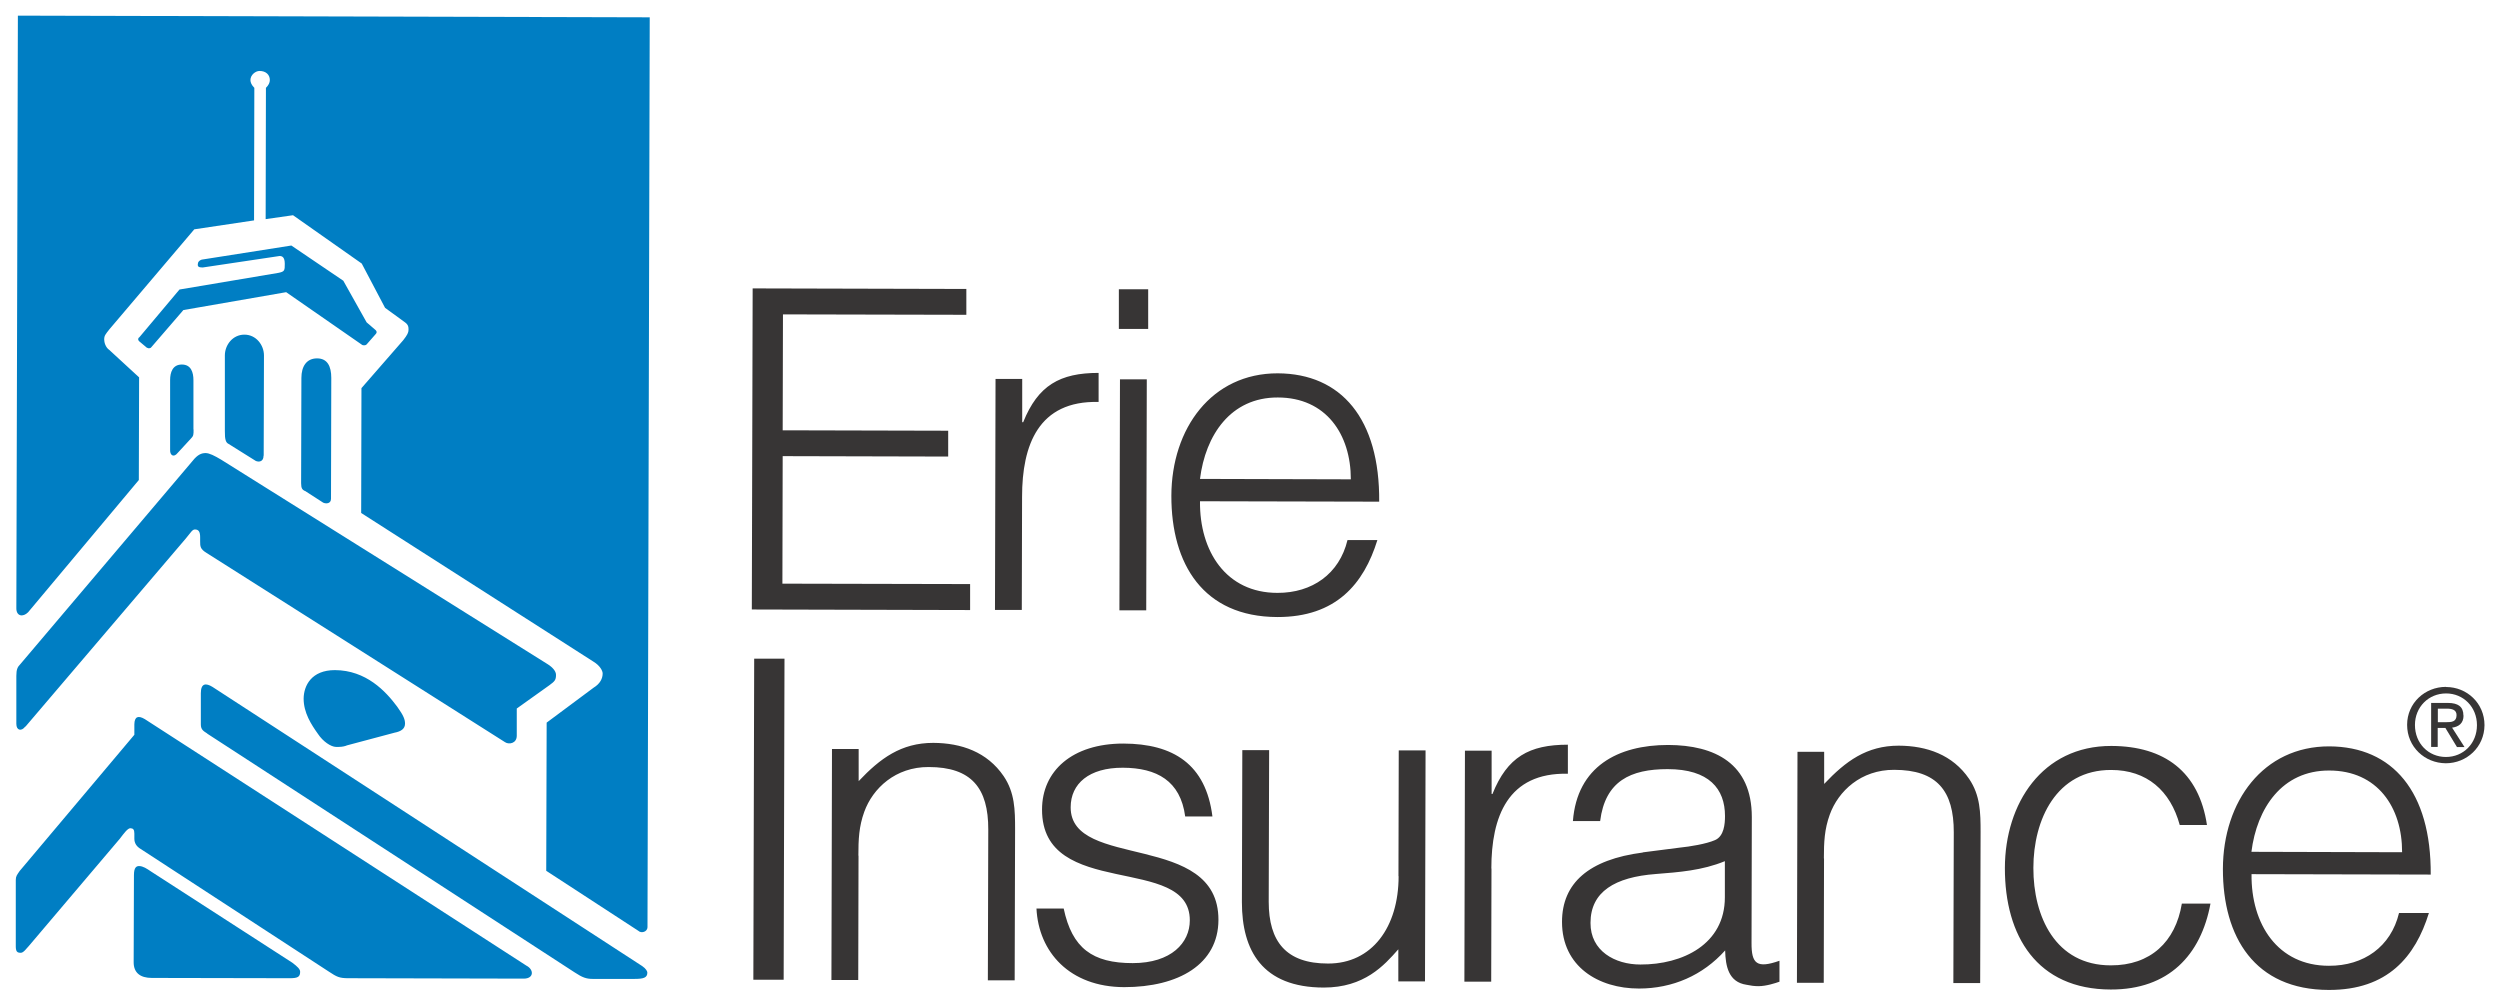 <?xml version="1.0" encoding="UTF-8"?><svg id="Layer_1" xmlns="http://www.w3.org/2000/svg" viewBox="0 0 179 72"><defs><style>.cls-1{fill:#007ec3;}.cls-2{fill:#373535;}</style></defs><path class="cls-2" d="M98.75,35.92c.05-5.94-2.72-9.17-7.26-9.19-4.73-.01-7.61,3.94-7.62,8.77-.01,4.89,2.28,8.66,7.58,8.68,4.22,.01,6.2-2.38,7.17-5.51h-2.14c-.58,2.42-2.53,3.79-5.02,3.78-3.67,0-5.58-2.98-5.54-6.56l12.84,.03h0Zm-12.83-1.63c.39-3.13,2.19-5.84,5.57-5.83,3.45,0,5.23,2.63,5.23,5.86l-10.79-.03h0Zm-3.7-13.58h-2.11v2.84s2.1,0,2.1,0c0,0,0-2.84,0-2.84Zm-.11,6.45h-1.92l-.04,16.54h1.92l.04-16.54Zm-8.93,8.41c0-3.7,1.17-6.9,5.48-6.79v-2.08c-2.77,0-4.34,.89-5.4,3.53h-.07v-3.1s-1.91,0-1.91,0l-.04,16.54h1.92l.02-8.11Zm-3.72,8.1v-1.85l-13.44-.03,.02-9.13,11.85,.03v-1.85l-11.85-.03,.02-8.3,13.13,.03v-1.85l-15.3-.04-.06,22.99s15.62,.04,15.62,.04Z"/><path class="cls-2" d="M174.04,62.63c.04-5.94-2.73-9.17-7.26-9.19-4.73-.01-7.61,3.94-7.62,8.77-.01,4.89,2.28,8.66,7.58,8.67,4.22,.01,6.2-2.38,7.17-5.51h-2.14c-.58,2.42-2.53,3.79-5.02,3.78-3.67,0-5.58-2.98-5.54-6.56l12.84,.03h0Zm-12.84-1.63c.39-3.13,2.19-5.84,5.57-5.83,3.45,0,5.23,2.63,5.22,5.85l-10.79-.03h0Zm-3.18-1.92c-.57-3.83-3.05-5.66-6.85-5.67-4.95-.01-7.61,4.13-7.62,8.73-.01,4.89,2.31,8.7,7.58,8.71,4.15,.01,6.46-2.47,7.14-6.15h-2.05c-.45,2.74-2.25,4.43-5.09,4.42-3.96,0-5.55-3.5-5.54-6.98,0-3.45,1.64-7.02,5.57-7.01,2.55,0,4.24,1.48,4.91,3.94h1.95Zm-27.43,2.38c0-1.15,.04-2.08,.42-3.13,.61-1.69,2.24-3.22,4.61-3.21,3.07,0,4.28,1.51,4.27,4.48l-.03,10.79h1.92l.03-10.82c0-1.38-.02-2.62-.82-3.8-1.18-1.73-3.03-2.37-5.04-2.38-2.3,0-3.8,1.11-5.34,2.74v-2.3h-1.91s-.04,16.54-.04,16.54h1.92l.02-8.9h0Zm-12.96-.42c-3.87,.5-5.79,2.19-5.79,4.97,0,3.19,2.6,4.77,5.51,4.77,2.4,0,4.57-.94,6.17-2.73,.03,1.15,.25,2.27,1.53,2.46,.29,.06,.55,.1,.86,.1,.55,0,1.22-.22,1.5-.32v-1.5c-1.62,.57-2.01,.22-2-1.28l.02-9.01c0-3.83-2.64-5.15-5.99-5.16-3.61,0-6.52,1.55-6.82,5.45h1.95c.36-2.87,2.18-3.72,4.83-3.72,2.97,0,4.11,1.41,4.11,3.36,0,.57-.07,1.44-.71,1.72s-1.82,.47-2.53,.54l-2.65,.34h0Zm5.87,3.21c0,3.36-3.02,4.82-6.05,4.81-1.82,0-3.58-.97-3.57-2.98,0-2.24,1.76-3.28,4.67-3.5,1.66-.13,3.32-.25,4.95-.92v2.58s0,0,0,0Zm-16.72-2.06c0-3.7,1.17-6.89,5.48-6.79v-2.08c-2.77,0-4.34,.88-5.4,3.53h-.06v-3.1s-1.91,0-1.91,0l-.04,16.54h1.92l.02-8.11h0Zm-6.64,.55c0,3.64-1.9,6.26-5.06,6.25-3,0-4.24-1.58-4.24-4.42l.03-10.86h-1.92l-.03,10.89c0,3.45,1.45,6.1,5.86,6.11,2.91,0,4.32-1.58,5.34-2.74v2.3h1.91s.04-16.54,.04-16.54h-1.92l-.02,9h0Zm-25.93,2.3c.15,3.13,2.38,5.63,6.28,5.64,3.9,0,6.74-1.64,6.75-4.81,.02-6.36-10.6-3.57-10.58-8.07,0-1.69,1.32-2.84,3.74-2.83s4.12,.93,4.46,3.49h1.95c-.47-3.74-2.8-5.21-6.38-5.22-3.67,0-5.82,1.97-5.82,4.72-.02,6.51,10.6,3.15,10.58,7.94,0,1.6-1.32,3.06-4.09,3.06-2.87,0-4.34-1.06-4.94-3.91h-1.95Zm-12.75-3.78c0-1.15,.04-2.08,.42-3.13,.61-1.69,2.24-3.22,4.61-3.21,3.07,0,4.28,1.51,4.27,4.48l-.03,10.79h1.92l.03-10.82c0-1.38-.02-2.62-.82-3.8-1.18-1.73-3.03-2.37-5.04-2.38-2.3,0-3.8,1.11-5.34,2.74v-2.3h-1.91s-.04,16.54-.04,16.54h1.92l.02-8.9h0Zm-5.29-14.1h-2.17l-.06,22.99h2.17l.06-22.99Z"/><path class="cls-2" d="M175.13,49.18c-1.5,0-2.78,1.15-2.78,2.72,0,1.58,1.26,2.74,2.77,2.75,1.49,0,2.76-1.15,2.77-2.73,0-1.57-1.26-2.73-2.75-2.73m-.01,5.01c-1.25,0-2.22-.97-2.22-2.29,0-1.29,.98-2.26,2.23-2.26s2.21,.98,2.21,2.27c0,1.32-.98,2.28-2.22,2.28"/><path class="cls-2" d="M176.38,51.23c0-.62-.37-.9-1.11-.9h-1.2v3.15s.47,0,.47,0v-1.36h.55l.83,1.37h.54l-.89-1.39c.46-.06,.82-.3,.82-.87m-1.84,.48v-.97h.65c.34,0,.69,.07,.69,.46,0,.49-.36,.51-.77,.51h-.57Z"/><path class="cls-1" d="M10.88,70.02l9.87,.02c.56,0,.74-.09,.74-.46,0-.19-.19-.37-.56-.65l-10.13-6.54c-.28-.19-.56-.38-.84-.38-.19,0-.37,.09-.37,.65l-.02,6.24c0,.74,.46,1.12,1.3,1.12m2.98-39.27v-3.53c0-.56-.17-1.12-.83-1.12s-.84,.56-.84,1.11v5.02c-.01,.37,.26,.56,.55,.19l.94-1.02c.19-.19,.19-.28,.19-.65m5.02,1.87l.02-7.17c0-.74-.56-1.49-1.4-1.49s-1.4,.74-1.4,1.49v5.4c-.01,.65,.08,.84,.26,.93l1.95,1.22c.19,.09,.56,.09,.56-.37m2.97,2.52l1.3,.84c.19,.09,.56,.09,.56-.28l.02-8.65c0-.84-.28-1.4-1.02-1.4s-1.12,.56-1.12,1.4l-.02,7.54c0,.37,.09,.47,.28,.56m-11.88-11.01c-.09,.09-.09,.19,0,.28l.56,.47c.09,0,.09,.09,.28,0l2.33-2.7,7.36-1.28,5.39,3.74c.09,.09,.28,.09,.37,0l.65-.74c.09-.09,.09-.19,0-.28l-.65-.56-1.67-2.98-3.72-2.52-6.42,1.01c-.19,.06-.28,.18-.28,.37s.19,.19,.37,.19l5.49-.82c.19,0,.37,.09,.37,.56s0,.56-.47,.65l-7.07,1.19-2.89,3.44h0ZM46.51,1.24L1.28,1.12l-.11,42.44c0,.56,.47,.65,.84,.28l7.93-9.47,.02-7.35-2.13-1.96c-.28-.19-.37-.56-.37-.75,0-.28,.09-.37,.38-.74l6.07-7.15,4.28-.64,.02-9.49c-.19-.19-.28-.38-.28-.56,0-.37,.37-.65,.65-.65,.47,0,.74,.28,.74,.65,0,.19-.09,.37-.28,.56l-.02,9.4,1.96-.28,4.92,3.46,1.67,3.17,1.4,1.02c.28,.19,.28,.37,.28,.56s-.09,.37-.38,.74l-2.99,3.43-.02,8.94,16.64,10.65c.46,.28,.65,.65,.65,.84,0,.37-.19,.74-.65,1.02l-3.36,2.5-.03,10.61,6.6,4.3c.19,.19,.65,.09,.65-.28l.16-65.14h0ZM14.84,52.53l26.3,17.09c.56,.37,.84,.47,1.3,.47h2.98c.65,0,.93-.08,.93-.45,0-.09-.09-.28-.37-.47L15.21,49.18c-.46-.28-.83-.28-.83,.46v2.23c0,.37,.18,.47,.46,.65m9.96,.86l3.45-.92c.47-.09,.75-.28,.75-.65,0-.28-.09-.56-.56-1.21-.83-1.12-2.23-2.61-4.46-2.62-1.68,0-2.23,1.11-2.24,2.04,0,1.02,.55,1.86,1.02,2.52,.37,.56,.93,.93,1.3,.94,.28,0,.47,0,.74-.09m-22.98-1.36l11.48-13.47c.38-.46,.47-.65,.66-.65,.28,0,.37,.19,.37,.56v.28c0,.37,0,.56,.46,.84l21.37,13.55c.28,.19,.84,.09,.84-.46v-1.95l2.34-1.67c.38-.28,.47-.37,.47-.74,0-.28-.28-.56-.56-.74l-23.42-14.67c-.47-.28-.84-.47-1.11-.47s-.56,.09-.93,.56L1.45,47.56c-.19,.19-.28,.37-.28,.83v3.44c0,.47,.36,.56,.64,.19m23.13,18.02l12.56,.03c.74,0,.74-.65,.19-.93L10.37,51.49c-.47-.28-.74-.19-.75,.37v.75L1.41,62.36c-.19,.28-.28,.37-.28,.65v4.65c-.01,.47,.08,.56,.36,.56,.19,0,.38-.28,.56-.47l6.54-7.71c.28-.37,.56-.75,.75-.74s.28,.09,.28,.38v.37c0,.31,.15,.56,.46,.74l13.47,8.78c.56,.37,.74,.47,1.39,.47"/></svg>